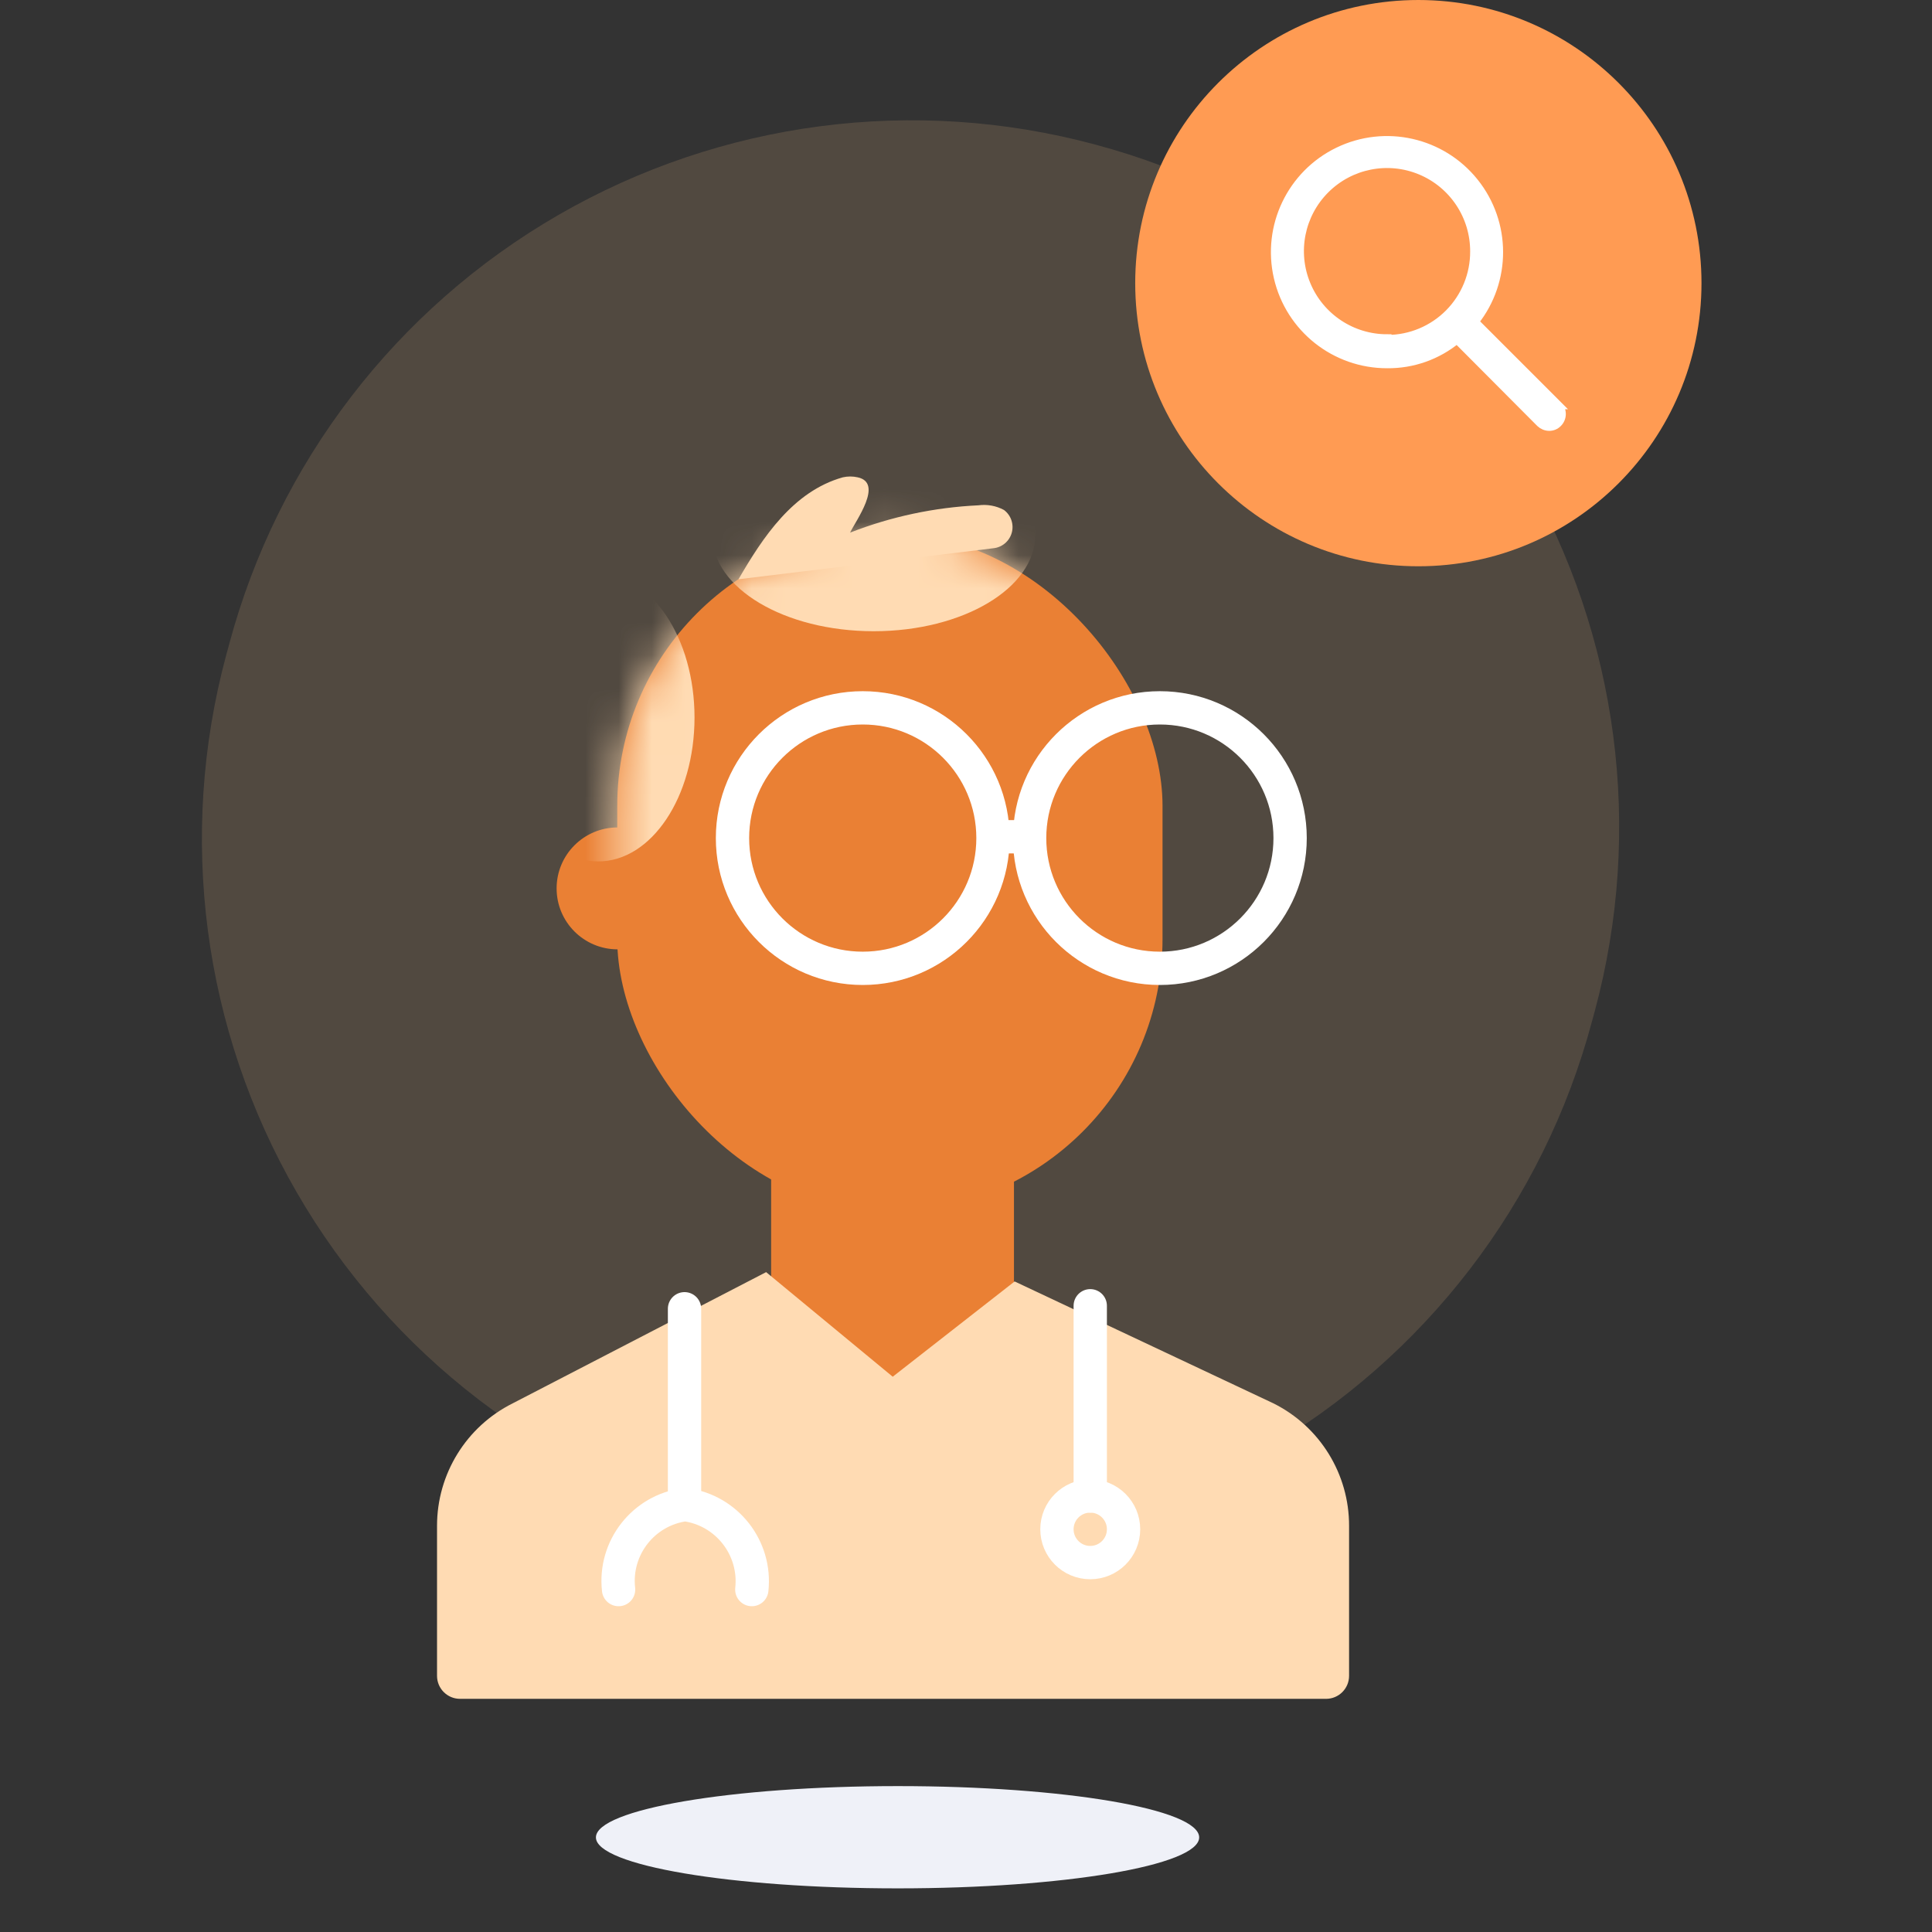 <svg height="58" viewBox="0 0 58 58" width="58" xmlns="http://www.w3.org/2000/svg" xmlns:xlink="http://www.w3.org/1999/xlink"><rect x="0" y="0" width="58" height="58" fill="#333333" stroke="none"/><defs><rect id="a" height="20.36" rx="8.185" width="16.37" x=".46" y=".84"/><mask id="b" fill="#fff"><use fill="#fff" fill-rule="evenodd" xlink:href="#a"/></mask></defs><g fill="none" fill-rule="evenodd" transform="translate(6)"><g fill-rule="nonzero"><path d="m30 55.16c0 .84-4.05 1.53-9.05 1.53s-9.06-.69-9.06-1.53 4.05-1.54 9.06-1.54 9.05.69 9.05 1.54" fill="#eff1f8"/><path d="m26.88 4.34c5.439 1.455 10.077 5.013 12.89 9.89 2.814 4.877 3.573 10.673 2.11 16.11l-.09.33c-1.455 5.439-5.013 10.077-9.89 12.89s-10.673 3.573-16.11 2.11c-5.439-1.455-10.077-5.013-12.89-9.89-2.814-4.877-3.573-10.673-2.11-16.11l.09-.33c1.455-5.439 5.013-10.077 9.89-12.89 4.877-2.814 10.673-3.573 16.11-2.11z" fill="#ffca8f" opacity=".15"/><circle cx="36.58" cy="8.5" fill="#ff9b53" r="8.5"/><path d="m40.77 12.16-2.5-2.5c.975-1.228.972-2.967-.009-4.191-.98-1.224-2.677-1.607-4.088-.923-1.411.684-2.161 2.253-1.808 3.781.353 1.528 1.716 2.608 3.284 2.603.762.007 1.502-.255 2.09-.74l2.5 2.51c.073.069.169.109.27.11.098 0.0.192-.039.26-.11.072-.071.113-.169.113-.27s-.041-.199-.113-.27zm-5.12-2c-1.062.004-2.021-.633-2.429-1.613s-.185-2.109.566-2.86c.751-.751 1.88-.974 2.86-.566s1.617 1.367 1.613 2.429c.003.695-.271 1.362-.76 1.856-.489.493-1.155.772-1.85.774z" fill="#fff" stroke="#fff" stroke-width=".25"/><path d="m17.15 32.93h7.29v10.33h-7.29z" fill="#ea8034"/></g><path d="m32.23 42.13-7.77-3.66-3.66 2.86-3.8-3.14-7.61 3.94c-1.393.697-2.272 2.122-2.27 3.68v4.5c0 .381.309.69.69.69h26c.381 0 .69-.309.69-.69v-4.5c.004-1.558-.875-2.984-2.27-3.68z" fill="#ffdbb3"/><circle cx="12.54" cy="26.67" fill="#ea8034" fill-rule="nonzero" r="1.83"/><g fill-rule="nonzero" transform="translate(12.07 15.17)"><use fill="#ea8034" xlink:href="#a"/><g fill="#ffdbb3"><ellipse cx="-.11" cy="6.37" mask="url(#b)" rx="2.89" ry="4.32"/><ellipse cx="8.16" cy=".89" mask="url(#b)" rx="4.85" ry="2.89"/></g></g><path d="m.17 3.39c.73-1.26 1.64-2.64 3.13-3.06.148-.034.302-.034.45 0 .78.17-.06 1.3-.23 1.66 1.23-.481 2.531-.758 3.85-.82.265-.036.535.013.77.14.213.159.305.433.232.689-.073.255-.297.439-.562.461" fill="#ffdbb3" fill-rule="nonzero" transform="translate(16 14)"/><g stroke="#fff"><circle cx="19.9" cy="25.16" r="3.91"/><circle cx="28.82" cy="25.16" r="3.91"/></g><path d="m23.89 25.12h.8" stroke="#fff"/><path d="m26.73 39.2v5.71" stroke="#fff" stroke-linecap="round"/><circle cx="26.73" cy="45.91" r="1" stroke="#fff"/><path d="m14.55 39.29v5.71m-1.98 2.72c-.141-1.254.749-2.389 2-2.55 1.248.166 2.136 1.298 2 2.55" stroke="#fff" stroke-linecap="round"/></g></svg>